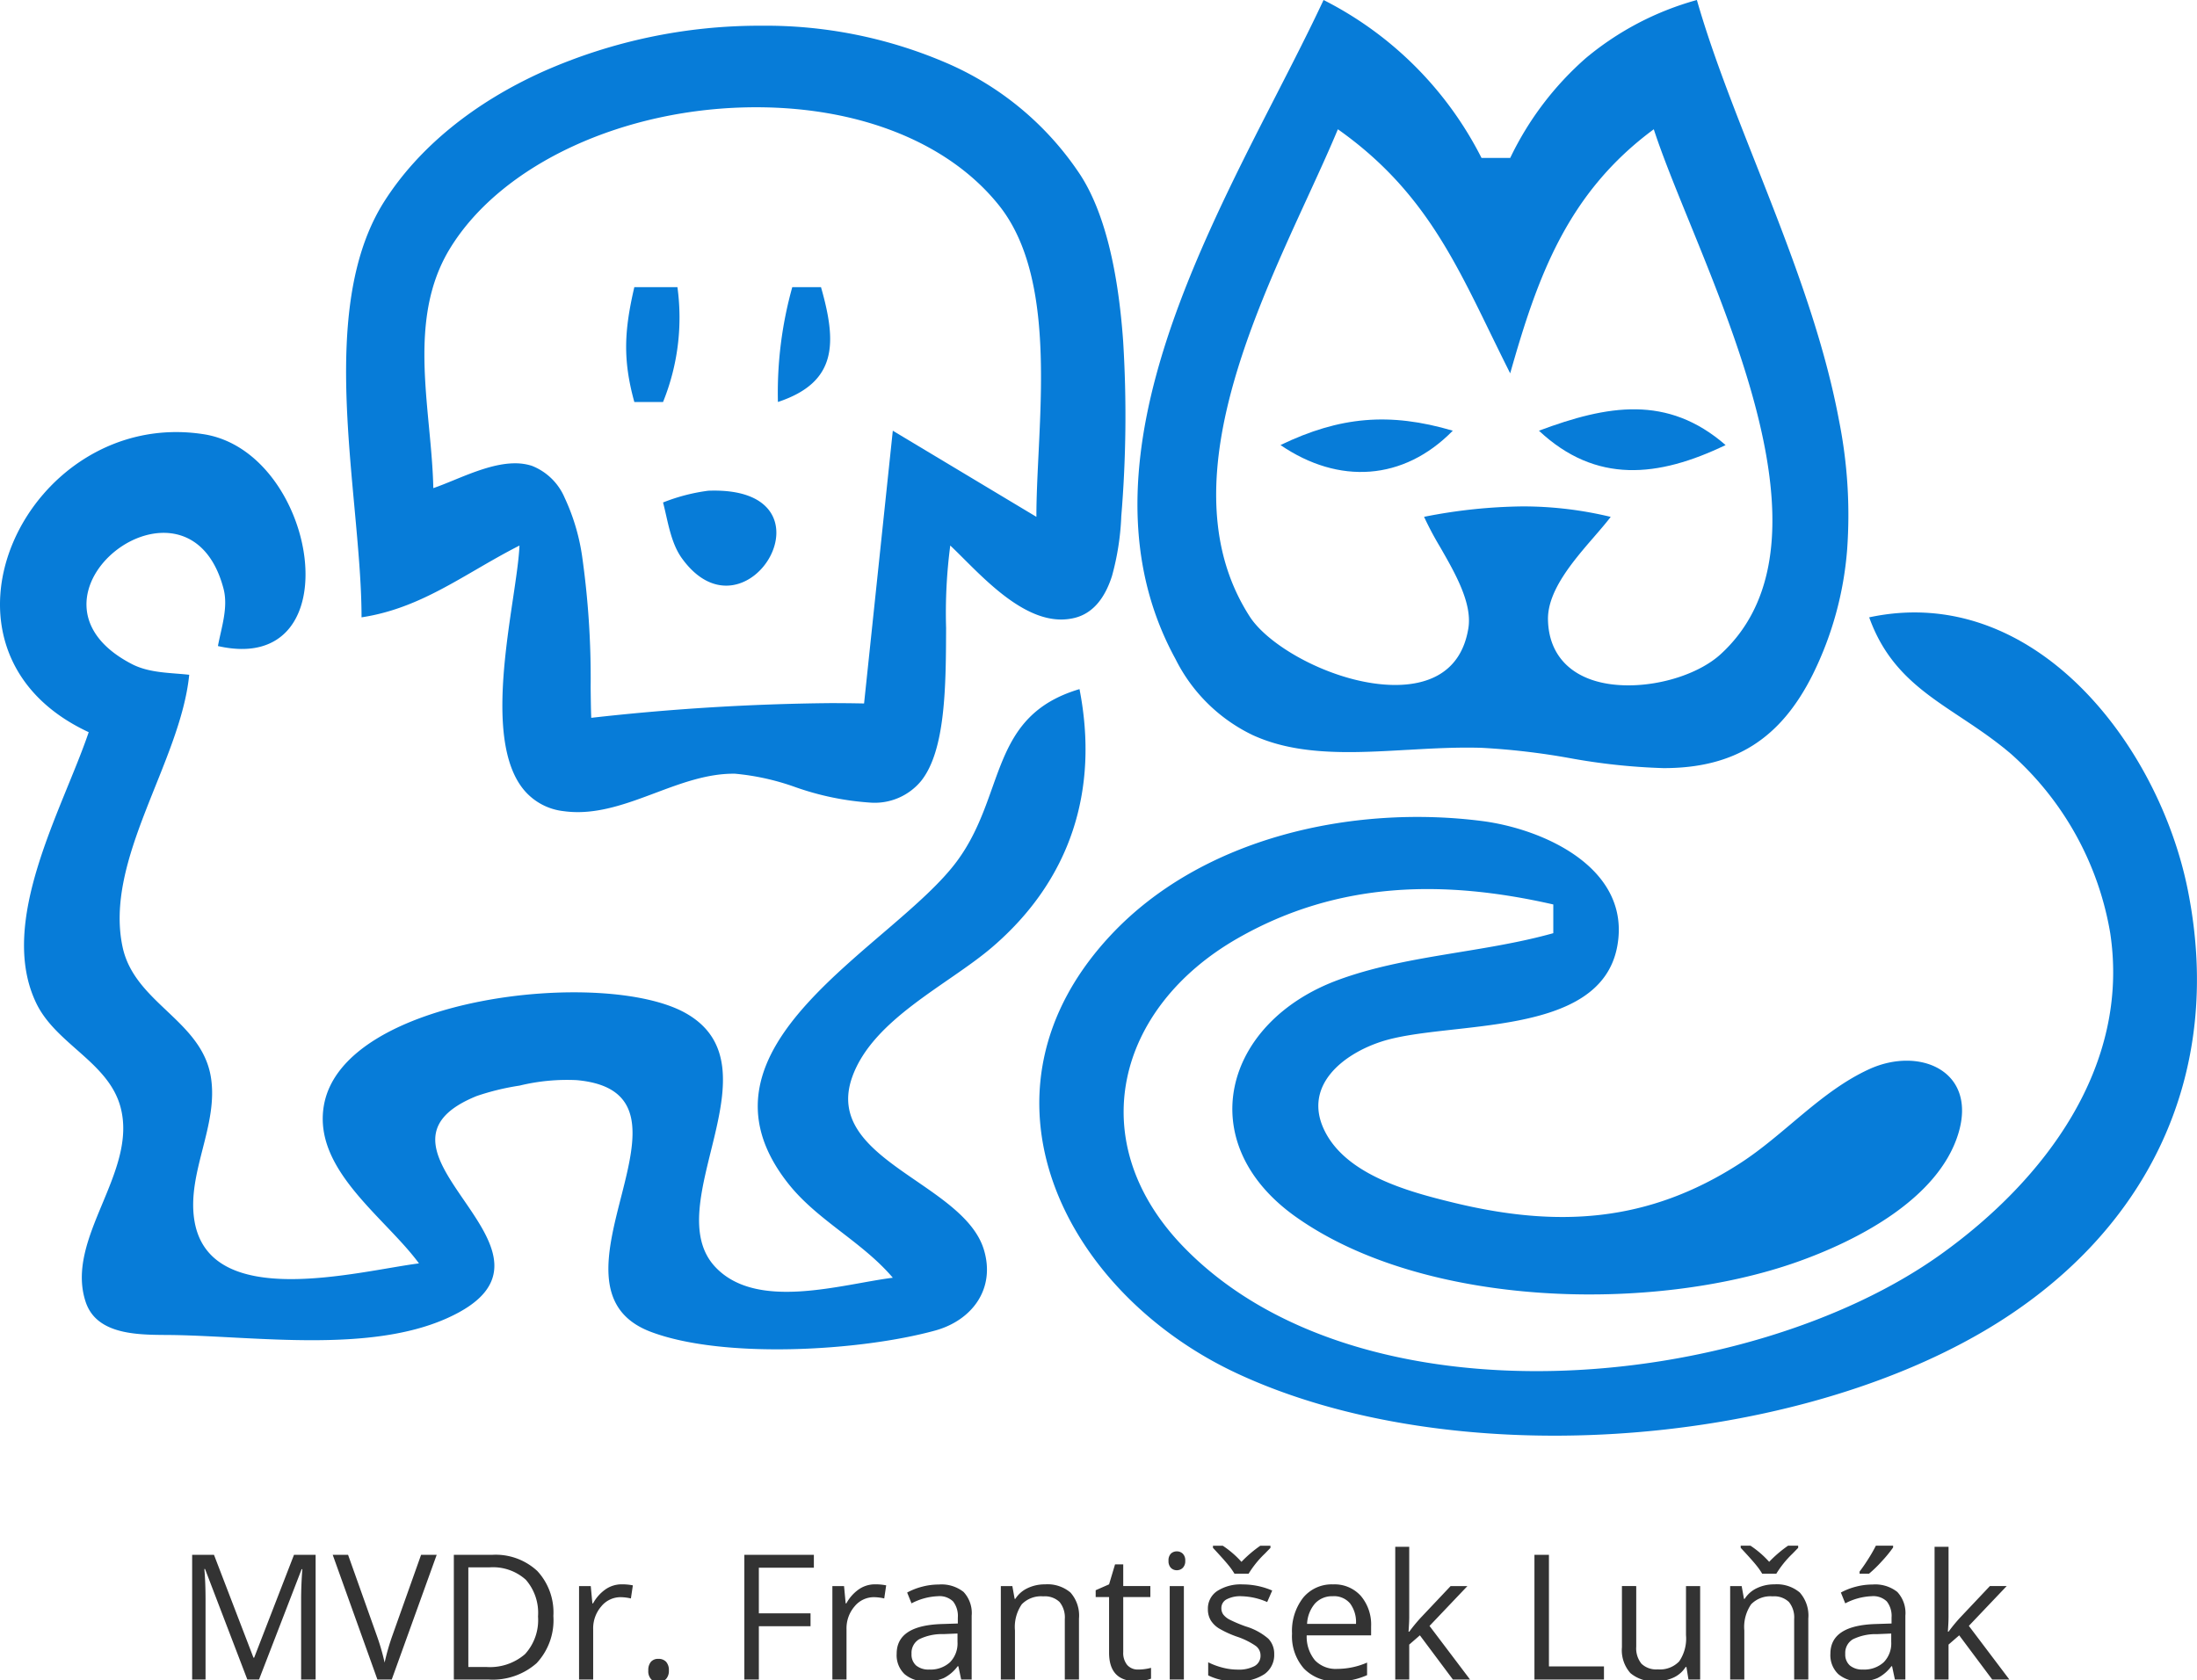 <svg xmlns="http://www.w3.org/2000/svg" xmlns:xlink="http://www.w3.org/1999/xlink" width="251.54" height="192.4" viewBox="0 0 251.54 192.4">
  <defs>
    <clipPath id="clip-lunak">
      <rect width="251.54" height="192.4"/>
    </clipPath>
  </defs>
  <g id="lunak" clip-path="url(#clip-lunak)">
    <g id="Group_1" data-name="Group 1" transform="translate(-69.145 -45.446)">
      <g id="Group_5" data-name="Group 5" transform="translate(69.145 48.391)">
        <path id="Path_150" data-name="Path 150" d="M10.978,64.462C7.995,73.281.452,86.182,4.99,95.526c2.272,4.679,8.237,6.721,9.625,11.85,2.029,7.5-6.4,15.015-3.986,22.322,1.355,4.1,6.763,3.738,10.214,3.8,9.448.179,22.222,2.021,31.055-1.88,16.964-7.491-12.017-19.2,3.506-25.494a28.37,28.37,0,0,1,4.893-1.19,23.061,23.061,0,0,1,6.543-.629c16.239,1.457-5.237,23.64,8.5,28.825,8.33,3.145,24.037,2.19,32.54-.147,4.259-1.171,6.95-4.8,5.584-9.278C111.112,116,95,113.421,98.4,103.935c2.376-6.625,10.952-10.52,16-14.838,9.012-7.711,12.273-18.011,10.017-29.567-10.389,3.085-8.4,12.05-14,19.663-7.265,9.886-31.911,21.144-19.307,37.007,3.322,4.181,8.431,6.614,11.932,10.733-5.867.741-15.552,3.827-20.314-1.22-6.656-7.055,7.475-22.976-3.415-29.087-9.266-5.2-39.266-1.946-41.412,10.6-1.258,7.355,7.044,12.814,10.889,18.065-6.918.874-24.129,5.6-25.729-5.028-.818-5.433,2.782-10.793,1.91-16.272-1.041-6.547-8.743-8.494-10.116-14.938-2.135-10.016,6.627-21.143,7.631-31.165-2.157-.241-4.551-.187-6.553-1.22C1.057,48.986,22.348,32.6,26.412,48.021c.569,2.16-.256,4.5-.638,6.577,15.569,3.543,11.435-22.236-1.65-24.259C3.965,27.222-9.408,54.982,10.978,64.462Z" transform="translate(-0.822 16.436)" fill="#077cd8"/>
        <g id="Group_4" data-name="Group 4" transform="translate(39.625 0)">
          <g id="Group_3" data-name="Group 3" transform="translate(0)">
            <path id="Exclusion_2" data-name="Exclusion 2" d="M26.53,90.051h0a11.823,11.823,0,0,1-1.652-.114,6.9,6.9,0,0,1-4.749-2.719c-3.533-4.734-2.08-14.494-1.019-21.62.362-2.433.675-4.535.741-6.071-1.736.88-3.386,1.838-4.982,2.765-4.158,2.414-8.084,4.694-13.1,5.455,0-3.8-.4-8.1-.818-12.663C-.168,42.954-1.432,29.207,4.4,20.078,8.309,13.962,14.588,8.833,22.56,5.245A61.125,61.125,0,0,1,47.481,0,52.383,52.383,0,0,1,68.426,4.131,34.9,34.9,0,0,1,84.067,17.086c2.641,4.082,4.29,10.487,4.9,19.039a138.984,138.984,0,0,1-.219,20.112l0,.061a30.026,30.026,0,0,1-1.059,6.716c-.852,2.668-2.271,4.277-4.218,4.781a6.435,6.435,0,0,1-1.612.2c-4.167,0-8.189-4.013-11.126-6.943-.552-.551-1.073-1.071-1.559-1.53a59.176,59.176,0,0,0-.478,9.441c-.022,6.559-.046,13.993-2.856,17.514a6.886,6.886,0,0,1-5.767,2.489,32.093,32.093,0,0,1-8.7-1.8,27.927,27.927,0,0,0-6.864-1.514h-.168c-3.055,0-6.039,1.116-8.925,2.2l-.015.005C32.523,88.937,29.548,90.051,26.53,90.051ZM19.34,50.108a6.245,6.245,0,0,1,1.913.282,6.759,6.759,0,0,1,3.773,3.668,23.879,23.879,0,0,1,1.993,6.663A99.26,99.26,0,0,1,28,75.745c.016,1.383.03,2.577.07,3.508A265.919,265.919,0,0,1,55.444,77.57c1.275,0,2.574.013,3.861.04l3.289-31.235,16.44,9.864c0-2.187.119-4.62.245-7.2.468-9.558,1.051-21.453-4.5-28.431-5.7-7.162-15.846-11.27-27.842-11.27C31.891,9.342,17.812,15.834,11.9,25.5,8.134,31.651,8.824,38.926,9.491,45.963c.23,2.429.448,4.723.495,6.988.729-.25,1.516-.572,2.348-.912C14.548,51.134,17.057,50.108,19.34,50.108Z" fill="#077cd8"/>
            <path id="Path_102" data-name="Path 102" d="M45.366,20c-1.144,4.935-1.347,8.271,0,13.152h3.288A25.714,25.714,0,0,0,50.3,20Z" transform="translate(-12.365 9.935)" fill="#077cd8"/>
            <path id="Path_104" data-name="Path 104" d="M56.644,20A44.873,44.873,0,0,0,55,33.152c6.827-2.266,6.751-6.764,4.932-13.152Z" transform="translate(-5.559 9.935)" fill="#077cd8"/>
          </g>
          <path id="Path_186" data-name="Path 186" d="M47,35.533c.548,2.074.856,4.588,2.165,6.4,7.473,10.331,18.431-8.32,3.023-7.747A21.421,21.421,0,0,0,47,35.533Z" transform="translate(-10.711 19.061)" fill="#077cd8"/>
        </g>
      </g>
      <g id="Group_2" data-name="Group 2" transform="translate(188.139 45.446)">
        <g id="Group_1-2" data-name="Group 1" transform="translate(11.236 0)">
          <path id="Exclusion_1" data-name="Exclusion 1" d="M60.234,87.958h0A71.377,71.377,0,0,1,49.426,86.8a81.511,81.511,0,0,0-10.034-1.167c-.522-.016-1.071-.024-1.634-.024-2.314,0-4.718.138-6.838.259l-.057,0c-2.205.126-4.486.256-6.665.256-4.655,0-8.045-.6-10.993-1.943a19.1,19.1,0,0,1-8.849-8.715C-.593,66.413-1.317,55.784,2.142,42.976c3-11.122,8.706-22.255,13.738-32.078C17.85,7.052,19.711,3.42,21.307,0A41.012,41.012,0,0,1,39.392,18.083H42.68a35.692,35.692,0,0,1,8.669-11.44A33.855,33.855,0,0,1,64.051,0c1.68,5.876,4.114,12.053,6.691,18.593,3.8,9.636,7.723,19.6,9.58,29.547a55.207,55.207,0,0,1,.931,14.795A39.046,39.046,0,0,1,77.334,77.2C73.627,84.64,68.353,87.958,60.234,87.958Zm-16.1-29.97a42.875,42.875,0,0,1,10.05,1.2c-.541.709-1.209,1.482-1.916,2.3-2.371,2.743-5.322,6.156-5.266,9.456.08,4.718,3.523,7.535,9.21,7.536,3.982,0,8.224-1.432,10.557-3.564,12.082-11.039,3.017-33.3-3.6-49.56-1.586-3.895-3.083-7.573-4.053-10.554-9.954,7.348-13.334,17-16.44,27.948-.818-1.621-1.586-3.2-2.329-4.723-4.356-8.945-8.119-16.669-17.4-23.225-1.017,2.443-2.238,5.1-3.531,7.914C16,30.158,12.122,38.6,10.206,46.969,7.988,56.656,8.855,64.386,12.854,70.6c2.332,3.624,10.119,7.836,16.663,7.836,3.329,0,7.482-1.123,8.367-6.472.474-2.868-1.494-6.3-3.231-9.323a37.252,37.252,0,0,1-1.838-3.459A60.675,60.675,0,0,1,44.137,57.988Z" transform="translate(0)" fill="#077cd8"/>
          <path id="Path_142" data-name="Path 142" d="M108,30.96c6.528,6.117,13.665,5.352,21.372,1.644C122.707,26.814,115.84,28.029,108,30.96Z" transform="translate(-62.033 18.36)" fill="#077cd8"/>
          <path id="Path_146" data-name="Path 146" d="M90,32.147c6.663,4.552,14.094,4.109,19.728-1.644C102.491,28.369,96.793,28.878,90,32.147Z" transform="translate(-73.624 18.816)" fill="#077cd8"/>
        </g>
        <path id="Path_237" data-name="Path 237" d="M168.219,43.22c3.036,8.468,9.823,10.155,16.267,15.666a35.278,35.278,0,0,1,11.33,20.5c2.3,15.268-7.5,28.255-19.378,36.764-22.092,15.821-66.527,20.1-86.78-.9C78.1,103.265,82,87.949,95.885,79.991c11.543-6.615,23.721-6.728,36.166-3.892v3.288c-8.029,2.256-16.89,2.492-24.66,5.366-13.1,4.846-16.8,18.6-4.842,27.1,14.725,10.467,40.907,11.039,57.449,5.17,6.818-2.419,16.1-7.175,18.411-14.641,2.226-7.2-4.4-10.073-10.193-7.421-5.553,2.544-9.7,7.5-14.794,10.782-10.551,6.812-20.913,7.4-32.88,4.482-5-1.221-12.134-3.126-14.654-8.17-2.571-5.146,2.041-8.806,6.466-10.247,7.66-2.494,25.1-.3,27.025-10.952,1.608-8.9-8.419-13.418-15.549-14.32-14.752-1.868-31.906,1.855-42.393,13.02C64.4,97.7,76.056,120.6,95.884,129.818c24.388,11.34,62.4,8.68,85.487-4.876C200,114,208.96,95.736,204.7,74.455,201.362,57.752,187.053,39.179,168.219,43.22Z" transform="translate(-73.204 27.472)" fill="#077cd8"/>
      </g>
    </g>
    <path id="Path_238" data-name="Path 238" d="M8.281,0,3.438-12.656H3.359q.137,1.5.137,3.574V0H1.963V-14.277h2.5L8.984-2.5h.078l4.561-11.777H16.1V0h-1.66V-9.2q0-1.582.137-3.437H14.5L9.619,0ZM28.174-14.277h1.787L24.814,0H23.174L18.057-14.277h1.758L23.1-5.039a25.911,25.911,0,0,1,.9,3.1A25.842,25.842,0,0,1,24.912-5.1Zm15.146,7A7.208,7.208,0,0,1,41.4-1.87,7.592,7.592,0,0,1,35.879,0H31.924V-14.277H36.3a7,7,0,0,1,5.176,1.846A6.97,6.97,0,0,1,43.32-7.275Zm-1.758.059a5.748,5.748,0,0,0-1.4-4.209A5.616,5.616,0,0,0,36-12.842H33.584V-1.436h2.021A6.146,6.146,0,0,0,40.068-2.9,5.78,5.78,0,0,0,41.563-7.217Zm9.58-3.682a6.343,6.343,0,0,1,1.279.117l-.225,1.5a5.522,5.522,0,0,0-1.172-.146A2.853,2.853,0,0,0,48.8-8.369a3.846,3.846,0,0,0-.923,2.627V0H46.26V-10.7H47.6l.186,1.982h.078A4.7,4.7,0,0,1,49.3-10.332,3.232,3.232,0,0,1,51.143-10.9Zm3.047,9.863a1.455,1.455,0,0,1,.3-.991,1.08,1.08,0,0,1,.854-.337,1.155,1.155,0,0,1,.884.337,1.4,1.4,0,0,1,.317.991,1.37,1.37,0,0,1-.322.977,1.15,1.15,0,0,1-.879.342,1.157,1.157,0,0,1-.825-.308A1.337,1.337,0,0,1,54.189-1.035ZM66.846,0h-1.66V-14.277h7.959V-12.8h-6.3v5.225h5.918V-6.1H66.846Zm13.3-10.9a6.343,6.343,0,0,1,1.279.117l-.225,1.5a5.522,5.522,0,0,0-1.172-.146,2.853,2.853,0,0,0-2.222,1.055,3.846,3.846,0,0,0-.923,2.627V0H75.264V-10.7H76.6l.186,1.982h.078A4.7,4.7,0,0,1,78.3-10.332,3.232,3.232,0,0,1,80.146-10.9ZM90.01,0l-.322-1.523h-.078a4.5,4.5,0,0,1-1.6,1.362A4.867,4.867,0,0,1,86.025.2a3.575,3.575,0,0,1-2.5-.82,2.992,2.992,0,0,1-.9-2.334q0-3.242,5.186-3.4l1.816-.059V-7.08a2.714,2.714,0,0,0-.542-1.86,2.229,2.229,0,0,0-1.733-.6,7.063,7.063,0,0,0-3.027.82l-.5-1.24a7.618,7.618,0,0,1,1.733-.674,7.507,7.507,0,0,1,1.89-.244,4.077,4.077,0,0,1,2.837.85A3.546,3.546,0,0,1,91.211-7.3V0ZM86.348-1.143a3.29,3.29,0,0,0,2.378-.83A3.071,3.071,0,0,0,89.59-4.3v-.967L87.969-5.2a5.9,5.9,0,0,0-2.788.6,1.811,1.811,0,0,0-.854,1.655A1.67,1.67,0,0,0,84.858-1.6,2.209,2.209,0,0,0,86.348-1.143ZM101.875,0V-6.924a2.793,2.793,0,0,0-.6-1.953,2.427,2.427,0,0,0-1.865-.645,3.076,3.076,0,0,0-2.461.908,4.585,4.585,0,0,0-.781,3V0H94.551V-10.7h1.318l.264,1.465h.078a3.31,3.31,0,0,1,1.4-1.226,4.537,4.537,0,0,1,2-.435,4.065,4.065,0,0,1,2.91.933,3.969,3.969,0,0,1,.977,2.983V0Zm8.408-1.143a5.3,5.3,0,0,0,.83-.063,5.373,5.373,0,0,0,.635-.132V-.1a2.963,2.963,0,0,1-.776.21,5.83,5.83,0,0,1-.923.083q-3.105,0-3.105-3.271V-9.443H105.41v-.781l1.533-.674.684-2.285h.938v2.48h3.105v1.26h-3.105v6.3a2.167,2.167,0,0,0,.459,1.484A1.6,1.6,0,0,0,110.283-1.143ZM115.508,0h-1.621V-10.7h1.621ZM113.75-13.6a1.077,1.077,0,0,1,.273-.815.956.956,0,0,1,.684-.259.955.955,0,0,1,.674.264,1.057,1.057,0,0,1,.283.811,1.074,1.074,0,0,1-.283.815.946.946,0,0,1-.674.269.936.936,0,0,1-.684-.269A1.1,1.1,0,0,1,113.75-13.6ZM125.85-2.92a2.681,2.681,0,0,1-1.113,2.3A5.233,5.233,0,0,1,121.611.2a6.8,6.8,0,0,1-3.32-.674v-1.5a8.029,8.029,0,0,0,1.655.615,6.912,6.912,0,0,0,1.7.225,3.864,3.864,0,0,0,1.953-.405,1.34,1.34,0,0,0,.684-1.235,1.341,1.341,0,0,0-.542-1.069,8.525,8.525,0,0,0-2.114-1.05,11.465,11.465,0,0,1-2.124-.972,2.9,2.9,0,0,1-.937-.942,2.458,2.458,0,0,1-.308-1.26,2.4,2.4,0,0,1,1.064-2.065,4.96,4.96,0,0,1,2.92-.757,8.544,8.544,0,0,1,3.379.7l-.576,1.318a7.756,7.756,0,0,0-2.92-.664,3.359,3.359,0,0,0-1.738.361,1.117,1.117,0,0,0-.586,1,1.213,1.213,0,0,0,.22.732,2.168,2.168,0,0,0,.708.576,15.823,15.823,0,0,0,1.875.791,7,7,0,0,1,2.573,1.4A2.463,2.463,0,0,1,125.85-2.92Zm-7.012-12.4h1.123a11.1,11.1,0,0,1,2.139,1.846,14.222,14.222,0,0,1,2.158-1.846h1.162v.244l-.645.664a11.445,11.445,0,0,0-1.855,2.295H121.3a7.779,7.779,0,0,0-.723-1.016q-.5-.615-1.738-1.943ZM133.008.2a4.917,4.917,0,0,1-3.745-1.445,5.6,5.6,0,0,1-1.372-4.014,6.205,6.205,0,0,1,1.274-4.111,4.233,4.233,0,0,1,3.423-1.523,4.036,4.036,0,0,1,3.184,1.323,5.072,5.072,0,0,1,1.172,3.491v1.025H129.57a4.243,4.243,0,0,0,.952,2.861,3.293,3.293,0,0,0,2.544.977,8.621,8.621,0,0,0,3.418-.723V-.5a8.579,8.579,0,0,1-1.626.532A9.138,9.138,0,0,1,133.008.2Zm-.439-9.736a2.647,2.647,0,0,0-2.056.84,3.871,3.871,0,0,0-.9,2.324h5.6a3.564,3.564,0,0,0-.684-2.349A2.406,2.406,0,0,0,132.568-9.541Zm8.74,4.063a19.064,19.064,0,0,1,1.279-1.562l3.457-3.662h1.924l-4.336,4.561L148.271,0h-1.963l-3.779-5.059L141.309-4V0h-1.6V-15.2h1.6v8.057q0,.537-.078,1.66ZM155.645,0V-14.277h1.66V-1.5h6.3V0ZM167.3-10.7V-3.76a2.793,2.793,0,0,0,.6,1.953,2.427,2.427,0,0,0,1.865.645,3.043,3.043,0,0,0,2.456-.918,4.631,4.631,0,0,0,.776-3V-10.7h1.621V0h-1.338l-.234-1.436h-.088a3.231,3.231,0,0,1-1.382,1.211,4.644,4.644,0,0,1-2.017.42,4.091,4.091,0,0,1-2.925-.928,3.949,3.949,0,0,1-.972-2.969v-7ZM185.381,0V-6.924a2.793,2.793,0,0,0-.6-1.953,2.427,2.427,0,0,0-1.865-.645,3.076,3.076,0,0,0-2.461.908,4.585,4.585,0,0,0-.781,3V0h-1.621V-10.7h1.318l.264,1.465h.078a3.31,3.31,0,0,1,1.4-1.226,4.537,4.537,0,0,1,2-.435,4.065,4.065,0,0,1,2.91.933A3.969,3.969,0,0,1,187-6.982V0Zm-6.123-15.322h1.123a11.1,11.1,0,0,1,2.139,1.846,14.222,14.222,0,0,1,2.158-1.846h1.162v.244l-.645.664a11.446,11.446,0,0,0-1.855,2.295h-1.621A7.779,7.779,0,0,0,181-13.135q-.5-.615-1.738-1.943ZM196.914,0l-.322-1.523h-.078a4.5,4.5,0,0,1-1.6,1.362A4.867,4.867,0,0,1,192.93.2a3.575,3.575,0,0,1-2.5-.82,2.992,2.992,0,0,1-.9-2.334q0-3.242,5.186-3.4l1.816-.059V-7.08a2.714,2.714,0,0,0-.542-1.86,2.229,2.229,0,0,0-1.733-.6,7.063,7.063,0,0,0-3.027.82l-.5-1.24a7.618,7.618,0,0,1,1.733-.674,7.507,7.507,0,0,1,1.89-.244,4.077,4.077,0,0,1,2.837.85,3.546,3.546,0,0,1,.923,2.725V0Zm-3.662-1.143a3.29,3.29,0,0,0,2.378-.83,3.071,3.071,0,0,0,.864-2.324v-.967l-1.621.068a5.9,5.9,0,0,0-2.788.6,1.811,1.811,0,0,0-.854,1.655,1.67,1.67,0,0,0,.532,1.338A2.209,2.209,0,0,0,193.252-1.143Zm-.381-11.221q.469-.605,1.011-1.465a16.763,16.763,0,0,0,.854-1.494h1.973v.205a14.435,14.435,0,0,1-1.279,1.563,14.524,14.524,0,0,1-1.475,1.436h-1.084Zm10.186,6.885a19.064,19.064,0,0,1,1.279-1.562l3.457-3.662h1.924l-4.336,4.561L210.02,0h-1.963l-3.779-5.059L203.057-4V0h-1.6V-15.2h1.6v8.057q0,.537-.078,1.66Z" transform="translate(20.037 192.322)" fill="#333"/>
  </g>
</svg>
